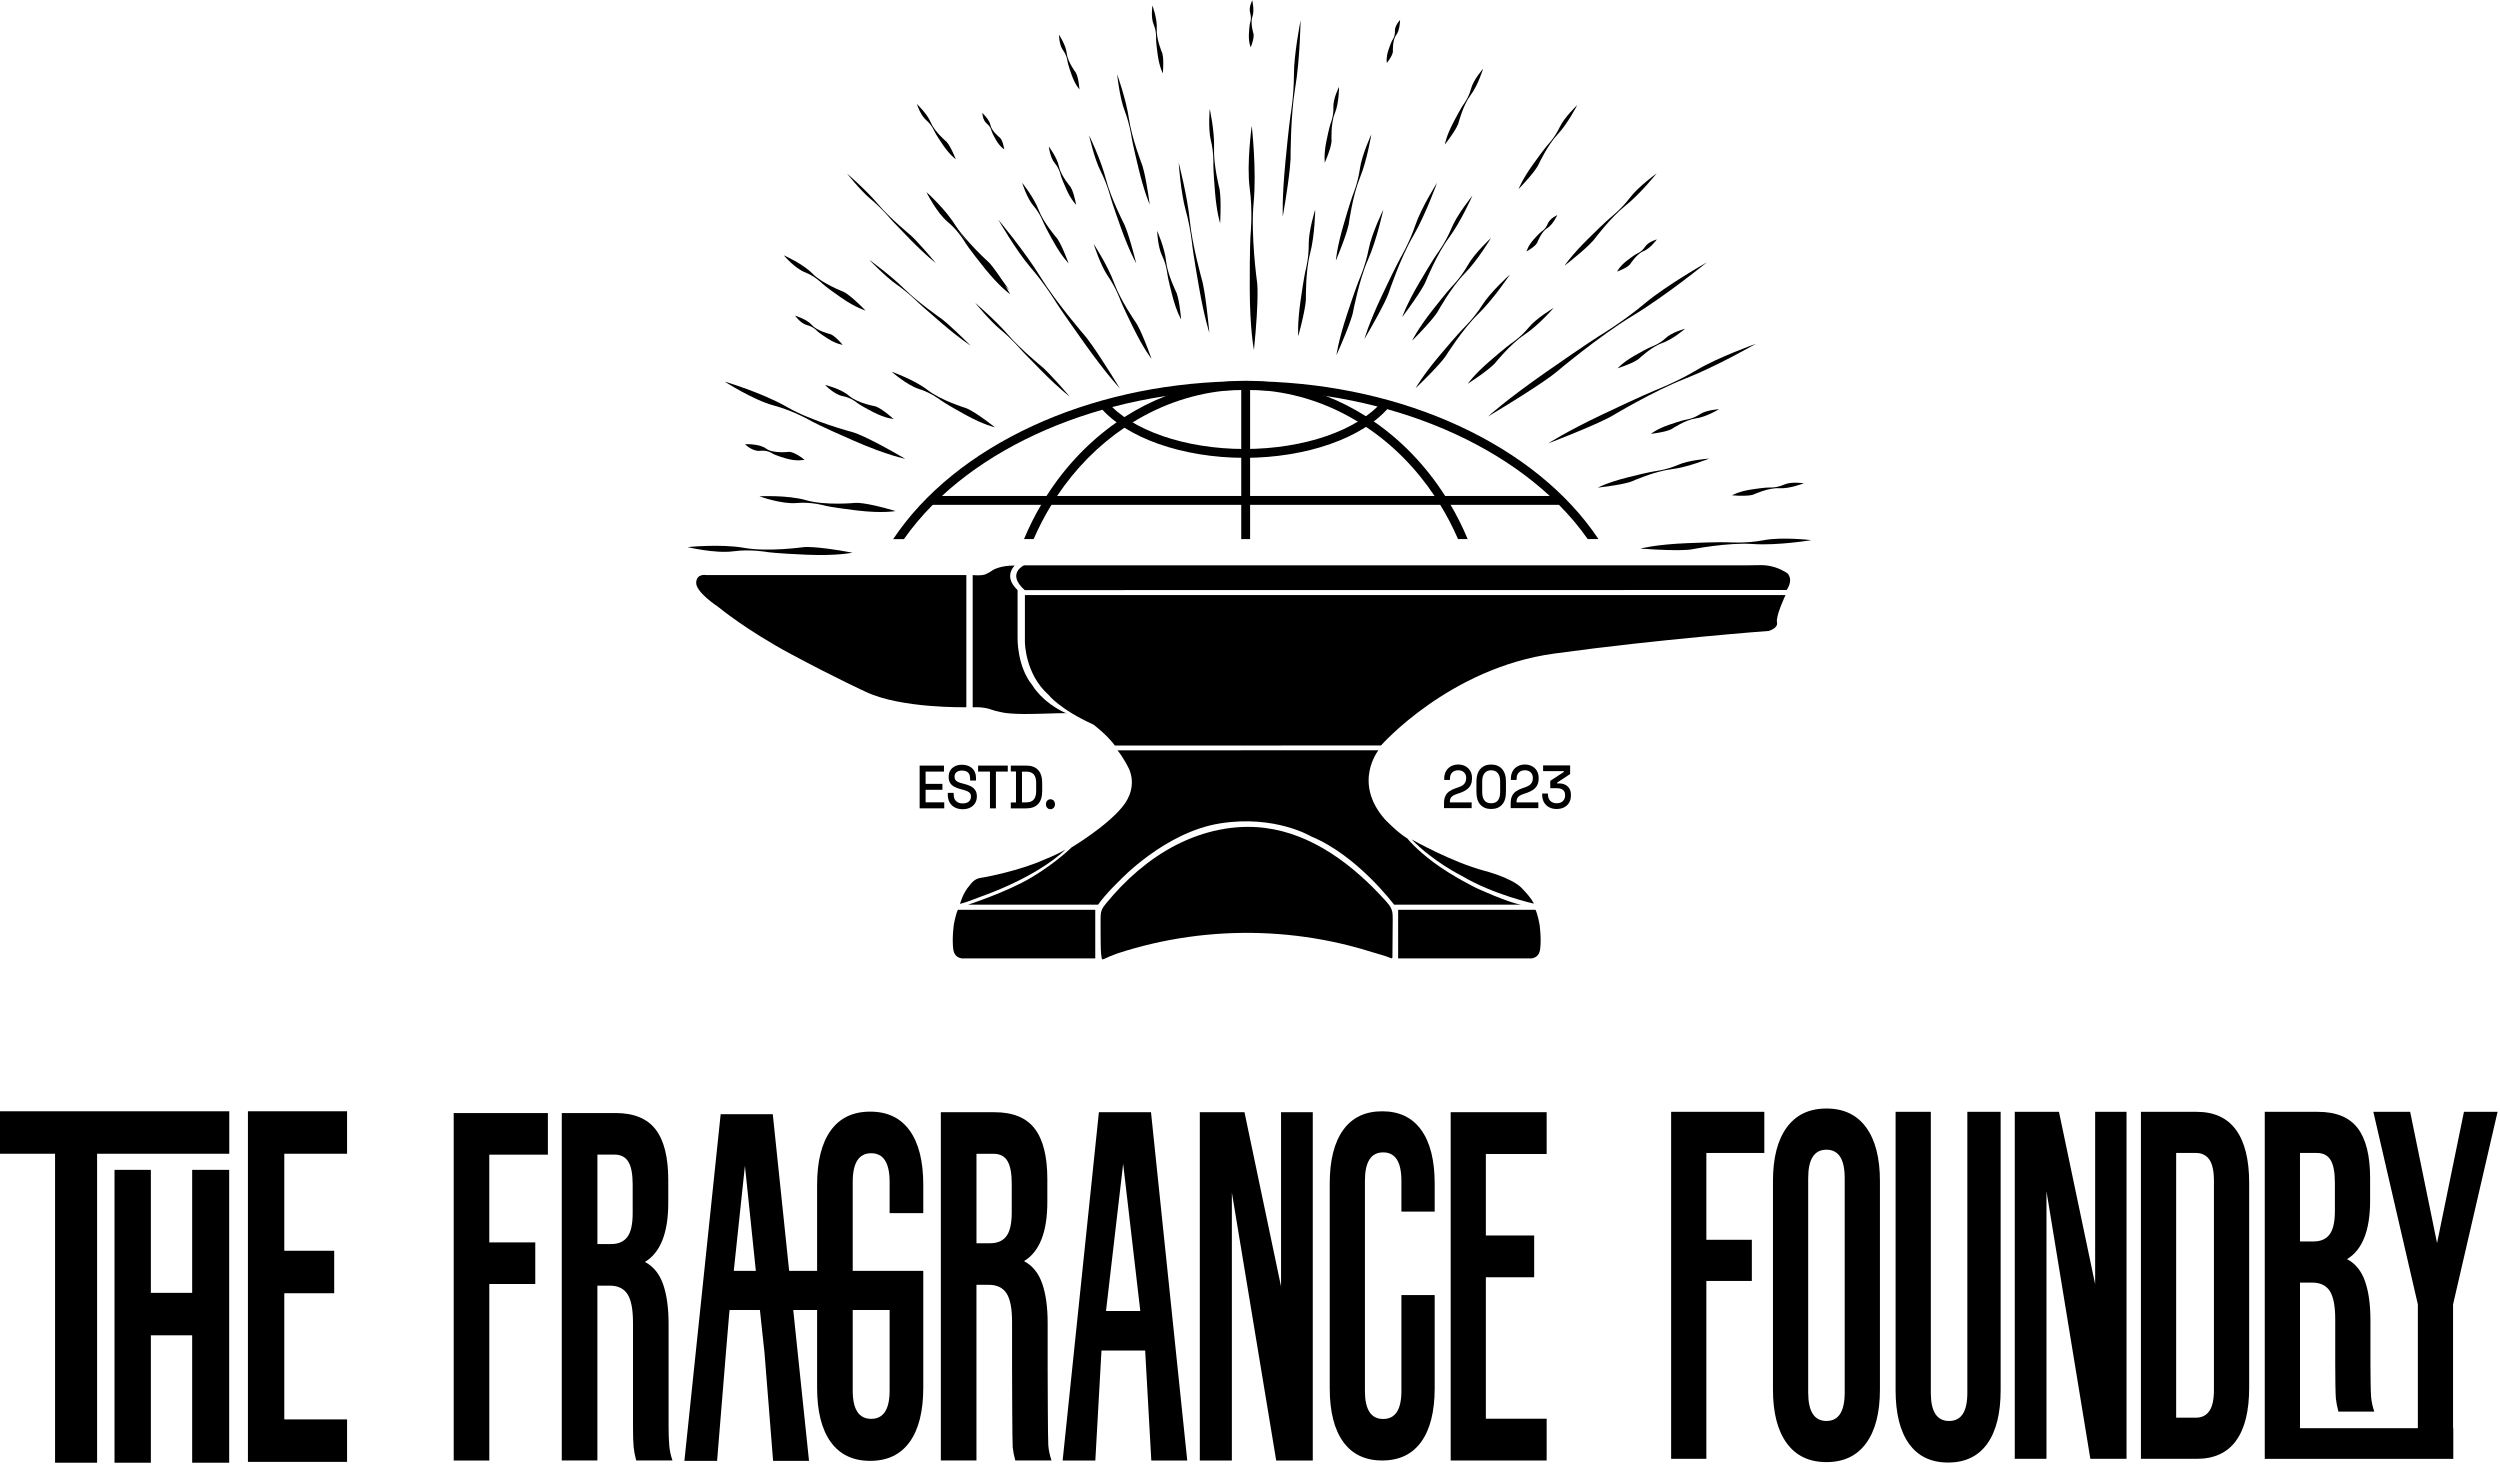 <?xml version="1.0" encoding="UTF-8"?>
<svg id="Layer_1" data-name="Layer 1" xmlns="http://www.w3.org/2000/svg" viewBox="0 0 1692.64 992.14">
  <g>
    <g>
      <path d="m622.65,547.3v-28.95h16.47v4.05h-12.43v8.31h11.39v4.05h-11.39v8.48h12.62v4.05h-16.65Z"/>
      <path d="m651.78,547.88c-1.97,0-3.71-.39-5.23-1.16s-2.71-1.91-3.57-3.41c-.86-1.5-1.29-3.33-1.29-5.48v-1.03h4v1.03c0,2.04.55,3.57,1.66,4.59,1.11,1.02,2.58,1.53,4.42,1.53s3.27-.43,4.22-1.3c.95-.87,1.42-1.99,1.42-3.37,0-.91-.22-1.65-.67-2.23s-1.08-1.04-1.9-1.39c-.82-.34-1.81-.67-2.95-.97l-1.38-.37c-1.67-.44-3.12-.99-4.35-1.63-1.23-.65-2.18-1.51-2.86-2.59-.67-1.08-1.01-2.45-1.01-4.14s.38-3.17,1.14-4.38c.76-1.21,1.81-2.15,3.16-2.81,1.34-.66,2.92-.99,4.74-.99s3.44.35,4.87,1.03c1.43.69,2.56,1.71,3.38,3.06.82,1.35,1.23,3.05,1.23,5.09v1.49h-4v-1.49c0-1.24-.23-2.25-.69-3.02-.46-.77-1.1-1.34-1.92-1.7-.82-.36-1.78-.54-2.88-.54-1.59,0-2.83.37-3.72,1.1-.88.73-1.33,1.74-1.33,3.04,0,.88.19,1.61.58,2.17.39.57.95,1.03,1.7,1.39.75.36,1.68.68,2.8.95l1.38.37c1.69.41,3.19.94,4.48,1.59,1.29.65,2.31,1.52,3.06,2.63.75,1.1,1.12,2.52,1.12,4.26s-.39,3.25-1.18,4.55c-.78,1.3-1.9,2.31-3.34,3.04-1.44.73-3.15,1.1-5.12,1.1Z"/>
      <path d="m670.26,547.3v-24.9h-8.03v-4.05h20.09v4.05h-8.03v24.9h-4.03Z"/>
      <path d="m684.37,547.3v-3.97h3.51v-21.01h-3.51v-3.97h10.46c3.48,0,6.15.98,8.01,2.94,1.85,1.96,2.78,4.91,2.78,8.85v5.42c0,3.94-.93,6.89-2.78,8.83-1.85,1.94-4.52,2.92-8.01,2.92h-10.46Zm7.58-4.05h2.91c2.27,0,3.95-.63,5.04-1.9,1.1-1.27,1.64-3.16,1.64-5.67v-5.71c0-2.54-.55-4.43-1.64-5.67-1.1-1.24-2.78-1.86-5.04-1.86h-2.91v20.81Z"/>
      <path d="m711.22,547.88c-.87,0-1.6-.32-2.18-.95-.58-.63-.88-1.45-.88-2.44s.29-1.8.88-2.42,1.31-.93,2.18-.93,1.6.32,2.18.95c.58.63.88,1.43.88,2.4s-.29,1.81-.88,2.44c-.58.63-1.31.95-2.18.95Z"/>
    </g>
    <g>
      <path d="m977.68,547.16v-3.27c0-2.01.31-3.67.93-4.96.62-1.3,1.51-2.35,2.67-3.16,1.16-.81,2.56-1.5,4.2-2.05l2.28-.79c1.02-.36,1.9-.8,2.63-1.32.73-.52,1.3-1.18,1.7-1.96.4-.79.6-1.7.6-2.75v-.17c0-1.63-.5-2.9-1.49-3.83-1-.92-2.3-1.39-3.92-1.39s-3.02.5-4.05,1.49c-1.03.99-1.55,2.45-1.55,4.38v.66h-3.88v-.62c0-2.1.41-3.87,1.23-5.31.82-1.45,1.95-2.56,3.4-3.33,1.44-.77,3.06-1.16,4.85-1.16s3.39.37,4.8,1.12c1.41.74,2.51,1.79,3.32,3.14.81,1.35,1.21,2.94,1.21,4.76v.37c0,1.88-.34,3.43-1.01,4.67-.67,1.24-1.6,2.26-2.78,3.06-1.18.8-2.55,1.48-4.09,2.03l-2.2.74c-1.17.39-2.11.81-2.82,1.26s-1.23,1-1.57,1.63c-.34.63-.5,1.45-.5,2.44v.41h14.75v3.89h-18.71Z"/>
      <path d="m1009.6,547.74c-3.04,0-5.46-.96-7.26-2.87-1.81-1.92-2.71-4.8-2.71-8.67v-7.03c0-3.78.9-6.65,2.71-8.6,1.8-1.96,4.23-2.94,7.26-2.94s5.49.98,7.3,2.94c1.8,1.96,2.71,4.83,2.71,8.6v7.03c0,3.86-.9,6.75-2.71,8.67-1.81,1.92-4.24,2.87-7.3,2.87Zm0-3.89c2.07,0,3.6-.65,4.59-1.96,1-1.31,1.49-3.15,1.49-5.52v-7.45c0-2.37-.54-4.2-1.61-5.48-1.07-1.28-2.56-1.92-4.48-1.92s-3.44.66-4.48,1.96c-1.05,1.31-1.57,3.12-1.57,5.44v7.45c0,2.43.5,4.28,1.51,5.56,1.01,1.28,2.52,1.92,4.54,1.92Z"/>
      <path d="m1022.82,547.16v-3.27c0-2.01.31-3.67.93-4.96.62-1.3,1.51-2.35,2.67-3.16,1.16-.81,2.56-1.5,4.2-2.05l2.28-.79c1.02-.36,1.9-.8,2.63-1.32.73-.52,1.3-1.18,1.7-1.96.4-.79.6-1.7.6-2.75v-.17c0-1.63-.5-2.9-1.49-3.83-1-.92-2.3-1.39-3.92-1.39s-3.02.5-4.05,1.49c-1.03.99-1.55,2.45-1.55,4.38v.66h-3.88v-.62c0-2.1.41-3.87,1.23-5.31.82-1.45,1.95-2.56,3.4-3.33,1.44-.77,3.06-1.16,4.85-1.16s3.39.37,4.8,1.12c1.41.74,2.51,1.79,3.32,3.14.81,1.35,1.21,2.94,1.21,4.76v.37c0,1.88-.34,3.43-1.01,4.67-.67,1.24-1.6,2.26-2.78,3.06-1.18.8-2.55,1.48-4.09,2.03l-2.2.74c-1.17.39-2.11.81-2.82,1.26s-1.23,1-1.57,1.63c-.34.63-.5,1.45-.5,2.44v.41h14.75v3.89h-18.71Z"/>
      <path d="m1054,547.74c-1.92,0-3.62-.39-5.12-1.16-1.49-.77-2.66-1.89-3.49-3.35-.83-1.46-1.25-3.2-1.25-5.21v-.74h3.92v.66c0,1.82.54,3.26,1.62,4.32,1.08,1.06,2.52,1.59,4.31,1.59s3.19-.5,4.18-1.49c1-.99,1.49-2.25,1.49-3.76v-.37c0-1.08-.24-1.94-.71-2.61-.47-.66-1.11-1.15-1.9-1.47-.8-.32-1.69-.48-2.69-.48h-4.74v-5l9.19-6v-.58h-14.04v-3.89h18.3v5.87l-8.77,5.79v.58h1.61c1.32,0,2.56.28,3.73.83,1.17.55,2.12,1.39,2.86,2.52.73,1.13,1.1,2.56,1.1,4.3v.5c0,1.85-.4,3.45-1.19,4.82-.8,1.36-1.92,2.43-3.36,3.18-1.44.76-3.12,1.14-5.04,1.14Z"/>
    </g>
  </g>
  <g>
    <path d="m1082.26,365h-7.27c-5.69-8.13-12.22-15.88-19.49-23.2-2.01-2.04-4.09-4.04-6.22-6-28.47-26.33-66.68-46.61-110.06-58.78-2.18-.62-4.38-1.21-6.59-1.77-11.31-2.94-22.94-5.32-34.83-7.11-14.22-2.16-28.81-3.48-43.61-3.91-2.59-.08-5.19-.13-7.8-.14-.96-.02-1.93-.02-2.89-.02-1.04,0-2.08,0-3.11.02-2.53.01-5.06.06-7.58.14-14.8.43-29.38,1.75-43.6,3.91-12.36,1.86-24.46,4.36-36.19,7.46-2.21.57-4.42,1.18-6.6,1.81-42.82,12.21-80.52,32.34-108.69,58.39-2.13,1.96-4.21,3.97-6.22,6-7.27,7.32-13.8,15.07-19.49,23.2h-7.28c20.81-31.24,53.45-57.73,94.54-76.69,39.84-18.38,85.74-28.72,133.35-30.08,3.61-.11,7.24-.16,10.87-.16s7.26.05,10.87.16c47.61,1.36,93.51,11.7,133.35,30.08,41.09,18.96,73.73,45.45,94.54,76.69Z"/>
    <path d="m993.69,365h-6.52c-3.52-8.14-7.56-15.88-12.05-23.2-1.24-2.04-2.52-4.04-3.84-6-12.68-18.98-28.51-34.84-46.41-46.78-1.83-1.23-3.68-2.41-5.56-3.55-19.84-12.08-41.99-19.49-65.1-21.24h-.02c-2.59-.2-5.19-.33-7.8-.38-.96-.02-1.93-.03-2.89-.03-1.04,0-2.07,0-3.11.04-2.54.05-5.06.17-7.58.37h-.02c-23.44,1.78-45.88,9.37-65.94,21.76-1.87,1.15-3.71,2.34-5.54,3.59-17.56,11.87-33.1,27.53-45.59,46.22-1.31,1.96-2.59,3.96-3.83,6-4.5,7.32-8.53,15.06-12.06,23.2h-6.52c3.38-8.1,7.25-15.85,11.57-23.2,1.19-2.03,2.41-4.03,3.67-6,12.83-20.11,29.01-37,47.44-49.85,1.74-1.22,3.51-2.41,5.29-3.55,8.87-5.7,18.22-10.48,27.93-14.26,13.84-5.42,28.42-8.8,43.37-9.91h.05c3.6-.27,7.23-.41,10.87-.41s7.27.14,10.87.41h.05c14.96,1.11,29.54,4.49,43.38,9.91,9.37,3.65,18.42,8.24,27.02,13.69,1.79,1.12,3.54,2.29,5.29,3.5,0,0,.01.01.01,0,18.79,12.93,35.29,30.04,48.33,50.47,1.26,1.97,2.48,3.97,3.67,6,4.32,7.35,8.19,15.1,11.57,23.2Z"/>
    <path d="m842.65,309.98c-41.91,0-80.32-13.5-97.84-34.4l4.6-3.85c16.43,19.6,53.02,32.26,93.24,32.26s76.81-12.66,93.24-32.26l4.6,3.85c-17.52,20.9-55.92,34.4-97.84,34.4Z"/>
    <rect x="840.39" y="260.58" width="6" height="104.42"/>
    <rect x="630.09" y="335.8" width="426.39" height="6"/>
  </g>
  <path d="m478.27,389.36h176v89.47s-44.38.96-68.14-10.45c0,0-19.83-9.02-50.57-25.5-30.74-16.47-49.51-32.14-49.51-32.14,0,0-14.88-9.68-14.7-16.2.18-6.52,6.91-5.19,6.91-5.19Z"/>
  <path d="m658.57,389.36s6.26.67,9.07-.69c2.81-1.36,4.64-2.72,4.64-2.72,0,0,4.99-3.17,14.76-3.03,0,0-7,6.22,0,14.55l1.92,2.08v32.26s-.54,19.26,10.04,32.19c0,0,6.4,11.53,23,19,0,0,4.46-.47-17.99.26-17.85.58-24.33-.58-26.23-1.09-.6-.16-1.21-.29-1.82-.41-1.05-.21-2.68-.58-4.26-1.16-3.26-1.21-6.72-1.74-10.19-1.77-.88,0-1.86,0-2.94.02v-89.49Z"/>
  <path d="m693.27,382.78s-12.11,5.54.53,16.76l515.83-.07s4.7-6.12.89-10.91c-.7-.88-1.9-1.37-2.99-1.98-4.73-2.66-10.07-3.96-15.47-3.96-2.59,0-5.91.04-9.78.15h-489Z"/>
  <path d="m693.92,402.89v31.73s0,21.58,15.95,35.79c0,0,7.38,9.71,30.39,20.14,0,0,8.94,6.62,14.59,14.21l180.15-.02s46.07-52.42,117.1-62.21c71.03-9.79,145.39-15.35,145.39-15.35,0,0,6.58-1.74,5.63-5.91-.95-4.17,5.78-18.39,5.78-18.39h-514.97Z"/>
  <path d="m756.59,508.01l176.69-.03s-17.59,21.9,4.48,46.87c0,0,8.2,8.62,15.14,12.89,0,0,5.55,7.11,18.03,16.35,12.48,9.24,28.43,17.06,28.43,17.06,0,0,21.5,9.95,30.51,11.37h-85.99s-24.95-33.41-56.15-46.2c0,0-24.4-14.79-61.78-8.82-37.38,5.97-67.89,38.67-67.89,38.67,0,0-9.07,8.53-14.59,16.35h-88.02s26.34-8.53,42.98-18.48c16.64-9.95,27.09-20.31,27.09-20.31,0,0,23.57-13.98,34.65-27.76,11.07-13.78,3.85-26.17,3.85-26.17,0,0-3.33-6.83-7.41-11.79Z"/>
  <path d="m942.48,616.82c-.11-.44-.24-.88-.41-1.3-.79-2.04-2.25-3.72-3.7-5.34-21.96-24.48-49.86-45.63-82.06-49.65-20.45-2.55-41.44,2.08-59.87,11.51-18.43,9.43-34.38,23.49-47.61,39.68-1.15,1.41-2.31,2.87-2.95,4.6-.74,1.98-.74,4.16-.73,6.29.02,4.63.03,9.26.05,13.89,0,2.26.04,9.36.72,12.29.45,1.94,1.4-.08,10.92-3.34,3.88-1.33,7.81-2.46,11.76-3.56,15.77-4.4,31.92-7.38,48.2-8.96,32.55-3.15,65.63-.67,97.36,7.47,4.92,1.26,9.8,2.66,14.64,4.19,1.15.36,10.1,2.82,13.02,4.18.44.2.93-.12.93-.61l.19-25.5c.01-1.95.02-3.95-.44-5.83Z"/>
  <path d="m946.62,616.01v32.88h88.63s6.61,1,7.53-6.35c.92-7.35-.42-16.69-.42-16.69,0,0-1.26-7.01-2.74-9.85h-93Z"/>
  <path d="m741.55,616.01v32.88h-88.63s-6.61,1-7.53-6.35c-.92-7.35.42-16.69.42-16.69,0,0,1.26-7.01,2.74-9.85h93Z"/>
  <path d="m1038.51,611.81s-27.41-6.04-48.9-18.84c0,0-19.14-9.45-33.84-24.63,0,0,27.22,15.43,49.42,21.27,0,0,18.3,4.69,25.11,11.66,6.81,6.98,8.21,10.53,8.21,10.53Z"/>
  <path d="m721.35,575.2s-15.95,17.06-57.55,31.99c0,0-9.86,3.87-13.79,4.81,0,0,1.76-7.35,6.74-12.84,0,0,2.35-3.66,6.09-4.57,0,0,1.58-.36,4.57-.81,0,0,22.7-4.23,39.19-11.58,0,0,9.56-3.8,14.76-7Z"/>
  <path d="m846.81,32.03s-1.54-3.27-1.22-9.17c.31-5.89.78-7.39.78-7.39,0,0,1.19-2.99.06-6.71-1.14-3.72,1.39-8.51,1.39-8.51,0,0,1.69,6.85.12,11.04s.73,11.56.73,11.56c0,0,.88,2.08-1.86,9.18Z"/>
  <path d="m938.96,42.68s-.68-3.52,1.11-8.88c1.79-5.36,2.62-6.6,2.62-6.6,0,0,1.92-2.39,1.74-6.2s3.5-7.45,3.5-7.45c0,0-.07,6.88-2.66,10.26-2.59,3.38-2.2,10.93-2.2,10.93,0,0,.34,2.21-4.13,7.92Z"/>
  <path d="m577.16,374.17s-10.12,2.31-30.93,1.41c-20.81-.9-26.42-1.77-26.42-1.77,0,0-11.43-2.16-23.45-.54-12.02,1.63-30.85-2.85-30.85-2.85,0,0,22.46-2.33,38.38.53,15.92,2.86,39.68-.44,39.68-.44,0,0,6.52-1.32,33.59,3.66Z"/>
  <path d="m544.75,311.28s-4.97,1.31-12.39-.82c-7.41-2.13-9.1-3.25-9.1-3.25,0,0-3.24-2.6-8.59-1.99-5.35.6-10.23-4.45-10.23-4.45,0,0,9.65-.52,14.24,2.96,4.59,3.49,15.21,2.22,15.21,2.22,0,0,3.12-.7,10.86,5.33Z"/>
  <path d="m570.55,233.46s-4.15-.41-10.07-4.2c-5.91-3.79-7.21-5.13-7.21-5.13,0,0-2.47-2.95-6.89-4.02-4.41-1.07-8.06-6.4-8.06-6.4,0,0,7.92,2.37,11.43,6.39,3.51,4.02,12.28,6.1,12.28,6.1,0,0,2.6.36,8.52,7.26Z"/>
  <path d="m647.14,107.81s-3.84-2.55-8.64-9.58c-4.8-7.03-5.75-9.12-5.75-9.12,0,0-1.72-4.39-5.67-7.77-3.95-3.38-6.29-10.9-6.29-10.9,0,0,6.99,6.54,9.48,12.61,2.48,6.06,10.33,12.72,10.33,12.72,0,0,2.38,1.7,6.54,12.05Z"/>
  <path d="m723.49,178.27s-4.31-4.1-10.06-14.33c-5.75-10.23-6.95-13.18-6.95-13.18,0,0-2.24-6.15-6.74-11.37-4.5-5.23-7.69-15.64-7.69-15.64,0,0,8.03,9.99,11.23,18.5,3.2,8.51,12.15,18.82,12.15,18.82,0,0,2.68,2.7,8.06,17.21Z"/>
  <path d="m826.12,151.16s-2.31-6.76-3.5-21.21c-1.19-14.45-1.11-18.4-1.11-18.4,0,0,.4-8.09-1.64-16.23-2.04-8.14-.8-21.55-.8-21.55,0,0,3.37,15.28,2.91,26.53-.46,11.25,3.62,27.33,3.62,27.33,0,0,1.38,4.37.52,23.52Z"/>
  <path d="m1028.15,128.04s2.19-6.08,9.7-16.62c7.51-10.53,9.87-13.15,9.87-13.15,0,0,5.01-5.2,8.21-12.04,3.2-6.84,11.93-15.08,11.93-15.08,0,0-6.35,12.53-13.25,19.82-6.9,7.29-13.17,20.84-13.17,20.84,0,0-1.5,3.86-13.29,16.22Z"/>
  <path d="m1059.31,179.87s4.34-6.75,16.06-18.31,15.19-14.43,15.19-14.43c0,0,7.26-5.67,12.97-13.23,5.71-7.56,18.12-16.52,18.12-16.52,0,0-11.01,13.84-21.05,21.8-10.04,7.96-21.28,22.93-21.28,22.93,0,0-2.88,4.28-20,17.77Z"/>
  <path d="m904.46,176.48s.5-8.05,5.11-23.97c4.61-15.92,6.24-20.13,6.24-20.13,0,0,3.58-8.55,4.89-17.99,1.3-9.44,7.78-23.42,7.78-23.42,0,0-2.88,17.56-7.77,29.48s-7.42,30.59-7.42,30.59c0,0-.43,5.17-8.83,25.44Z"/>
  <path d="m868.52,146.62s-.63-11.81,1.74-36.59c2.38-24.78,3.43-31.51,3.43-31.51,0,0,2.39-13.75,2.37-27.88-.02-14.13,4.51-36.85,4.51-36.85,0,0-.41,26.47-3.64,45.6-3.23,19.14-3.13,47.06-3.13,47.06,0,0,.3,7.63-5.27,40.18Z"/>
  <path d="m769.31,178.28s-4.27-7.13-10.12-23.34c-5.84-16.21-7.09-20.75-7.09-20.75,0,0-2.34-9.36-6.84-18.14-4.49-8.77-7.88-24.44-7.88-24.44,0,0,8.03,16.59,11.37,29.59,3.34,13,12.26,30.32,12.26,30.32,0,0,2.66,4.64,8.29,26.77Z"/>
  <path d="m778.45,138.5s-3.45-7.42-7.46-23.91c-4.01-16.49-4.74-21.06-4.74-21.06,0,0-1.29-9.41-4.78-18.47-3.49-9.06-5.11-24.76-5.11-24.76,0,0,6.14,17.08,8.01,30.16,1.88,13.07,8.82,30.96,8.82,30.96,0,0,2.13,4.82,5.26,27.08Z"/>
  <path d="m818.84,225.46s-3.35-9.86-7.12-31.4-4.43-27.49-4.43-27.49c0,0-1.15-12.21-4.51-24.17-3.36-11.96-4.75-32.27-4.75-32.27,0,0,5.89,22.51,7.57,39.47,1.68,16.96,8.37,40.59,8.37,40.59,0,0,2.06,6.39,4.86,35.26Z"/>
  <path d="m799.7,216.26s-3.1-5-6.01-16.21c-2.91-11.21-3.3-14.33-3.3-14.33,0,0-.57-6.43-3.57-12.55s-3.38-16.86-3.38-16.86c0,0,5.17,11.55,6.06,20.48.89,8.93,6.87,21.01,6.87,21.01,0,0,1.89,3.25,3.34,18.45Z"/>
  <path d="m779.65,242.97s-4.99-6.16-12.19-20.74c-7.2-14.58-8.79-18.72-8.79-18.72,0,0-3.04-8.57-8.37-16.27s-9.84-22.12-9.84-22.12c0,0,9.57,14.62,13.89,26.5,4.32,11.88,14.89,27.06,14.89,27.06,0,0,3.12,4.02,10.41,24.27Z"/>
  <path d="m679.93,101.12s-2.94-1.74-5.59-6.36c-2.65-4.63-2.98-5.99-2.98-5.99,0,0-.45-2.85-3.27-5.13-2.82-2.27-3.02-7.14-3.02-7.14,0,0,4.85,4.38,5.57,8.32.72,3.95,6.35,8.42,6.35,8.42,0,0,1.79,1.15,2.95,7.88Z"/>
  <path d="m978.23,97.89s.82-5.49,5.77-15c4.95-9.51,6.64-11.87,6.64-11.87,0,0,3.68-4.7,5.3-10.87,1.62-6.17,8.2-13.62,8.2-13.62,0,0-3.44,11.31-8.47,17.89-5.03,6.59-8.19,18.81-8.19,18.81,0,0-.63,3.48-9.25,14.65Z"/>
  <path d="m1033.56,170.25s.83-3.6,4.79-8.08c3.96-4.48,5.28-5.37,5.28-5.37,0,0,2.84-1.6,4.27-5.3,1.43-3.7,6.47-5.86,6.47-5.86,0,0-2.96,6.55-6.85,8.86-3.89,2.31-6.69,9.66-6.69,9.66,0,0-.6,2.23-7.27,6.1Z"/>
  <path d="m1094.85,183.87s1.63-3.5,6.71-7.44c5.09-3.94,6.65-4.64,6.65-4.64,0,0,3.31-1.21,5.59-4.72,2.28-3.51,8.01-4.97,8.01-4.97,0,0-4.47,6.16-9.03,7.93-4.56,1.77-9.03,8.76-9.03,8.76,0,0-1.1,2.15-8.89,5.09Z"/>
  <path d="m1095.23,249.36s3.35-3.97,11.92-8.84c8.57-4.87,11.07-5.82,11.07-5.82,0,0,5.21-1.7,9.52-5.77,4.31-4.07,13.15-6.34,13.15-6.34,0,0-8.26,7.19-15.47,9.65-7.2,2.46-15.7,10.55-15.7,10.55,0,0-2.21,2.46-14.49,6.58Z"/>
  <path d="m1117.74,293.76s3.72-3.19,12.36-6.17c8.64-2.98,11.08-3.39,11.08-3.39,0,0,5.04-.59,9.65-3.67,4.62-3.08,13.07-3.47,13.07-3.47,0,0-8.75,5.31-15.74,6.22-6.98.91-16.1,7.05-16.1,7.05,0,0-2.43,1.94-14.33,3.42Z"/>
  <path d="m1172.67,335.38s4.28-2.64,13.35-4.01c9.06-1.38,11.53-1.3,11.53-1.3,0,0,5.05.44,10.19-1.9,5.14-2.33,13.5-.96,13.5-.96,0,0-9.63,3.85-16.66,3.35-7.03-.5-17.18,4.17-17.18,4.17,0,0-2.77,1.57-14.72.64Z"/>
  <path d="m1081.82,330.15s6.31-3.45,20.41-6.99c14.1-3.54,18.02-4.09,18.02-4.09,0,0,8.07-.89,15.79-4.29,7.72-3.39,21.19-4.29,21.19-4.29,0,0-14.56,5.9-25.78,7.24-11.21,1.34-26.45,8.1-26.45,8.1,0,0-4.1,2.11-23.19,4.32Z"/>
  <path d="m728.62,138.65s-3.26-3.02-6.59-10.42c-3.33-7.39-3.85-9.52-3.85-9.52,0,0-.83-4.41-4.04-8.23s-4.03-11.27-4.03-11.27c0,0,5.57,7.29,6.82,13.4s7.64,13.65,7.64,13.65c0,0,2,1.98,4.06,12.39Z"/>
  <path d="m730.86,60.51s-2.89-2.98-5.34-9.9-2.73-8.87-2.73-8.87c0,0-.32-4.04-3.06-7.73-2.74-3.69-2.71-10.47-2.71-10.47,0,0,4.69,7,5.23,12.6.54,5.6,6.01,12.89,6.01,12.89,0,0,1.75,1.94,2.61,11.48Z"/>
  <path d="m787.32,49.66s-2.31-4.05-3.5-12.61-1.11-10.9-1.11-10.9c0,0,.4-4.78-1.64-9.63s-.8-12.76-.8-12.76c0,0,3.37,9.1,2.91,15.75-.46,6.64,3.62,16.24,3.62,16.24,0,0,1.38,2.61.52,13.92Z"/>
  <path d="m896.98,110.14s-.85-5.1,1.08-14.63,2.85-11.99,2.85-11.99c0,0,2.14-4.95,1.86-10.82-.28-5.87,3.83-13.87,3.83-13.87,0,0,.07,10.84-2.81,17.77-2.88,6.92-2.27,18.53-2.27,18.53,0,0,.44,3.25-4.54,15.01Z"/>
  <path d="m956.09,230.67s3.34-7.29,13.41-20.18c10.07-12.89,13.14-16.13,13.14-16.13,0,0,6.48-6.46,11.08-14.71,4.6-8.24,15.78-18.55,15.78-18.55,0,0-8.99,15.14-17.93,24.2-8.93,9.05-17.98,25.38-17.98,25.38,0,0-2.25,4.63-17.5,19.99Z"/>
  <path d="m958.43,262.88s4.28-7.96,16.3-22.24c12.02-14.28,15.62-17.89,15.62-17.89,0,0,7.55-7.22,13.27-16.27,5.72-9.05,18.68-20.59,18.68-20.59,0,0-11.09,16.64-21.52,26.75-10.43,10.11-21.69,28.02-21.69,28.02,0,0-2.85,5.07-20.66,22.21Z"/>
  <path d="m993.7,259.88s4.04-5.95,14.98-15.43c10.95-9.48,14.19-11.73,14.19-11.73,0,0,6.79-4.4,12.11-10.92,5.32-6.52,16.93-13.32,16.93-13.32,0,0-10.27,11.85-19.66,18.04-9.39,6.19-19.86,19.13-19.86,19.13,0,0-2.68,3.75-18.7,14.23Z"/>
  <path d="m1048.25,300.21s11.49-7.68,37.8-20.14c26.31-12.45,33.69-15.43,33.69-15.43,0,0,15.24-5.85,29.42-14.32,14.18-8.47,39.7-17.56,39.7-17.56,0,0-26.83,15.4-47.97,23.64-21.14,8.23-49.13,25.02-49.13,25.02,0,0-7.49,4.85-43.49,18.78Z"/>
  <path d="m1110.59,371.42s10.19-2.79,31.82-3.68c21.63-.89,27.53-.59,27.53-.59,0,0,12.07.94,24.32-1.42,12.24-2.35,32.23-.03,32.23-.03,0,0-22.96,3.8-39.75,2.62-16.79-1.18-40.98,3.55-40.98,3.55,0,0-6.59,1.65-35.16-.45Z"/>
  <path d="m879,227.63s-.75-7.88,1.52-23.84c2.27-15.96,3.31-20.24,3.31-20.24,0,0,2.38-8.7,2.24-18.01s4.39-23.6,4.39-23.6c0,0-.22,17.37-3.42,29.49-3.2,12.12-2.87,30.53-2.87,30.53,0,0,.37,5.07-5.16,25.67Z"/>
  <path d="m904.85,240.49s1.1-9.27,7.16-27.63c6.05-18.35,8.11-23.22,8.11-23.22,0,0,4.44-9.87,6.5-20.74,2.06-10.87,9.98-27.01,9.98-27.01,0,0-4.32,20.23-10.4,33.99-6.08,13.76-10.1,35.26-10.1,35.26,0,0-.82,5.95-11.25,29.34Z"/>
  <path d="m923.79,229.53s2.71-10.09,12.02-29.78c9.31-19.69,12.23-24.88,12.23-24.88,0,0,6.21-10.5,10.17-22.28,3.96-11.77,14.79-28.9,14.79-28.9,0,0-7.86,21.87-16.41,36.53-8.55,14.65-16.32,37.94-16.32,37.94,0,0-1.86,6.47-16.47,31.37Z"/>
  <path d="m949.36,214.73s2.67-8.2,11.66-23.49,11.8-19.22,11.8-19.22c0,0,5.97-7.93,9.84-17.36,3.86-9.43,14.26-22.23,14.26-22.23,0,0-7.66,17.42-15.88,28.5-8.22,11.08-15.81,29.74-15.81,29.74,0,0-1.83,5.24-15.88,24.05Z"/>
  <path d="m605,283.66s-5.4-.29-13.96-4.73c-8.55-4.43-10.57-6.05-10.57-6.05,0,0-3.94-3.57-9.86-4.67-5.91-1.11-11.99-7.6-11.99-7.6,0,0,10.73,2.55,16.29,7.41,5.56,4.86,17.28,6.99,17.28,6.99,0,0,3.4.31,12.8,8.65Z"/>
  <path d="m586,210.24s-6.32-1.66-16.54-8.76c-10.22-7.1-12.66-9.42-12.66-9.42,0,0-4.79-4.99-11.75-7.69-6.96-2.7-14.39-11.51-14.39-11.51,0,0,12.66,5.51,19.4,12.35,6.74,6.84,20.54,12.13,20.54,12.13,0,0,3.99,1.18,15.4,12.9Z"/>
  <path d="m673.65,289.32s-7.37-1.5-20.32-8.66c-12.95-7.15-16.19-9.53-16.19-9.53,0,0-6.46-5.13-14.78-7.72-8.32-2.59-18.59-11.69-18.59-11.69,0,0,15.27,5.34,24.32,12.37s25.53,12.09,25.53,12.09c0,0,4.68,1.09,20.03,13.13Z"/>
  <path d="m724.18,268.45s-6.43-4.74-18.3-16.64c-11.87-11.9-14.92-15.34-14.92-15.34,0,0-6.12-7.16-13.49-13.22s-17.23-18.2-17.23-18.2c0,0,13.61,11.59,22.17,21.5,8.56,9.92,23.15,21.86,23.15,21.86,0,0,4.1,3.12,18.63,20.03Z"/>
  <path d="m657.25,234.07s-6.78-4.23-19.55-15.15c-12.77-10.93-16.08-14.12-16.08-14.12,0,0-6.67-6.66-14.49-12.12-7.82-5.46-18.61-16.79-18.61-16.79,0,0,14.47,10.49,23.78,19.7,9.31,9.22,24.79,19.98,24.79,19.98,0,0,4.33,2.79,20.14,18.51Z"/>
  <path d="m633.6,178.09s-6.1-4.51-17.26-15.87c-11.15-11.37-14-14.66-14-14.66,0,0-5.71-6.86-12.69-12.63-6.97-5.77-16.15-17.4-16.15-17.4,0,0,12.86,11.04,20.85,20.54,7.99,9.5,21.8,20.87,21.8,20.87,0,0,3.89,2.97,17.45,19.16Z"/>
  <path d="m683.13,196.13s-5.73-4.97-15.97-17.17c-10.23-12.2-12.82-15.7-12.82-15.7,0,0-5.16-7.28-11.67-13.58-6.5-6.3-14.75-18.61-14.75-18.61,0,0,11.96,12.01,19.19,22.1,7.23,10.09,20.11,22.5,20.11,22.5,0,0,3.65,3.26,15.91,20.46Z"/>
  <path d="m758.23,263.01s-8.62-9.03-23.88-30.44c-15.27-21.42-19.11-27.5-19.11-27.5,0,0-7.66-12.61-17.41-23.89-9.75-11.29-21.97-32.5-21.97-32.5,0,0,17.92,21.45,28.65,38.92,10.73,17.47,30.04,39.74,30.04,39.74,0,0,5.48,5.9,23.68,35.68Z"/>
  <path d="m849.01,236.98s-2.79-13.42-2.86-41.76.53-36.05.53-36.05c0,0,1.63-15.78-.57-31.87-2.19-16.09,1.4-42.2,1.4-42.2,0,0,3.39,30.15,1.28,52.11-2.11,21.96,2.3,53.74,2.3,53.74,0,0,1.62,8.67-2.09,46.02Z"/>
  <path d="m1007.4,282.05s11.77-10.9,39.54-30.26,35.65-24.23,35.65-24.23c0,0,16.3-9.73,30.99-22.08,14.69-12.34,42.11-27.87,42.11-27.87,0,0-27.89,22.68-50.5,36.32-22.6,13.63-51.59,38.07-51.59,38.07,0,0-7.69,6.93-46.21,30.05Z"/>
  <path d="m612.95,310.64s-11.93-2.21-34.67-12.15c-22.74-9.94-28.66-13.22-28.66-13.22,0,0-11.96-7.05-25.78-10.74-13.82-3.69-33.22-16.17-33.22-16.17,0,0,25.59,7.58,42.29,17.25,16.7,9.67,44.04,16.9,44.04,16.9,0,0,7.63,1.59,36,18.15Z"/>
  <path d="m683.99,199.23s-7.03-4.73-17.46-17.75c-10.43-13.01-12.8-16.88-12.8-16.88,0,0-4.54-8.11-12.1-14.39-7.56-6.27-14.39-20.16-14.39-20.16,0,0,13.62,12.13,20.05,23.34,6.44,11.21,21.43,23.56,21.43,23.56,0,0,4.41,3.15,15.27,22.28Z"/>
  <path d="m606.39,345.99s-8.69,1.72-25.86-.34c-17.17-2.06-21.72-3.23-21.72-3.23,0,0-9.23-2.78-19.41-1.84-10.19.93-25.26-4.54-25.26-4.54,0,0,18.95-1.05,31.81,2.67,12.87,3.72,33.01,1.79,33.01,1.79,0,0,5.58-.94,27.44,5.5Z"/>
  <g>
    <path d="m155.23,752.4v28.75h-89.49v209.19h-28.46v-209.19H0v-28.75h155.23Z"/>
    <path d="m77.53,990.34v-198.28h24.61v83.27h27.97v-83.27h25.06v198.28h-25.06v-86.26h-27.97v86.26h-24.61Z"/>
    <path d="m226.27,846.84v28.75h-33.79v85.43h42.51v28.75h-67.13v-237.38h67.13v28.75h-42.51v65.69h33.79Z"/>
    <path d="m362.41,841.17v28.16h-31.12v119.51h-24.11v-235.25h63.77v28.16h-39.67v59.42h31.12Z"/>
    <path d="m429.01,979.83c-.29-2.82-.44-7.88-.44-15.21v-69.11c0-9.01-1.24-15.44-3.73-19.29-2.49-3.85-6.5-5.77-12.05-5.77h-8.33v118.39h-24.11v-235.25h36.38c12.42,0,21.48,3.71,27.17,11.12,5.7,7.42,8.55,18.82,8.55,34.21v15.49c0,20.28-5.26,33.61-15.78,39.99,5.7,3.01,9.79,8.03,12.27,15.07,2.48,7.04,3.73,16.01,3.73,26.89v68.54c0,5.63.14,10.19.44,13.66.29,3.48,1.02,6.9,2.19,10.28h-24.54c-.88-3.19-1.46-6.2-1.75-9.01Zm-24.54-137.54h9.42c4.82,0,8.44-1.59,10.85-4.79,2.41-3.19,3.62-8.54,3.62-16.05v-19.43c0-7.13-.99-12.29-2.96-15.49-1.97-3.19-5.08-4.79-9.31-4.79h-11.61v60.54Z"/>
    <path d="m685.66,979.83c-.29-2.82-.44-46.57-.44-53.89v-30.98c0-9.01-1.24-15.44-3.73-19.29-2.49-3.85-6.5-5.77-12.05-5.77h-8.33v118.94h-24.11v-235.8h36.38c12.42,0,21.48,3.71,27.17,11.12,5.7,7.42,8.55,18.82,8.55,34.21v15.49c0,20.28-5.26,33.61-15.78,39.99,5.7,3.01,9.79,8.03,12.27,15.07,2.48,7.04,3.73,16.01,3.73,26.89v30.41c0,5.63.14,48.87.44,52.34.29,3.48,1.02,6.9,2.19,10.28h-24.54c-.88-3.19-1.46-6.2-1.75-9.01Zm-24.54-138.09h9.42c4.82,0,8.44-1.59,10.85-4.79,2.41-3.19,3.62-8.54,3.62-16.05v-19.43c0-7.13-.99-12.29-2.96-15.49-1.97-3.19-5.08-4.79-9.31-4.79h-11.61v60.54Z"/>
    <path d="m779.5,988.84l-4.16-74.45h-29.58l-4.16,74.45h-22.13l24.54-235.8h35.28l24.54,235.8h-24.33Zm-7.45-101.2l-11.61-99.69-11.61,99.69h23.23Z"/>
    <path d="m834.04,988.84h-21.7v-235.8h30.24l24.76,117.99v-117.99h21.48v235.8h-24.76l-30.02-181.45v181.45Z"/>
    <path d="m971.36,939.85c0,15.77-3.03,27.88-9.1,36.32-6.07,8.45-14.88,12.66-26.43,12.66s-20.36-4.22-26.43-12.66c-6.07-8.44-9.1-20.55-9.1-36.32v-138.46c0-15.77,3.03-27.88,9.1-36.32,6.07-8.44,14.87-12.66,26.43-12.66s20.36,4.22,26.43,12.66c6.07,8.45,9.1,20.55,9.1,36.32v18.93h-22.53v-20.88c0-12.8-4.12-19.21-12.35-19.21s-12.35,6.4-12.35,19.21v142.36c0,12.62,4.12,18.93,12.35,18.93s12.35-6.31,12.35-18.93v-64.98h22.53v63.03Z"/>
    <path d="m1038.72,836.48v28.3h-32.71v95.77h41.16v28.3h-64.98v-235.83h64.98v28.3h-41.16v55.18h32.71Z"/>
    <path d="m1186.09,839.41v27.86h-30.79v120.43h-23.85v-234.94h63.09v27.86h-39.24v58.79h30.79Z"/>
    <path d="m1209.72,763.35c6.21-8.54,15.18-12.82,26.89-12.82s20.67,4.27,26.89,12.82c6.21,8.55,9.32,20.62,9.32,36.22v141.32c0,15.6-3.11,27.68-9.32,36.22-6.22,8.55-15.18,12.82-26.89,12.82s-20.67-4.27-26.89-12.82c-6.22-8.54-9.32-20.62-9.32-36.22v-141.32c0-15.6,3.11-27.67,9.32-36.22Zm26.89,198.72c8.24,0,12.36-6.41,12.36-19.22v-145.22c0-12.82-4.12-19.22-12.36-19.22s-12.36,6.41-12.36,19.22v145.22c0,12.82,4.12,19.22,12.36,19.22Z"/>
    <path d="m1307.28,943.13c0,12.63,4.12,18.95,12.36,18.95s12.36-6.31,12.36-18.95v-190.36h22.55v188.41c0,15.79-3.04,27.91-9.11,36.36-6.07,8.45-14.89,12.68-26.45,12.68s-20.38-4.22-26.45-12.68c-6.07-8.45-9.11-20.57-9.11-36.36v-188.41h23.85v190.36Z"/>
    <path d="m1385.57,987.7h-21.46v-234.94h29.92l24.5,116.73v-116.73h21.25v234.94h-24.5l-29.7-181.16v181.16Z"/>
    <path d="m1487.26,752.77c11.85,0,20.74,4.09,26.67,12.26,5.93,8.18,8.89,20.16,8.89,35.94v138.54c0,15.79-2.96,27.77-8.89,35.94-5.93,8.18-14.82,12.26-26.67,12.26h-37.73v-234.94h37.73Zm-13.88,207.07h13.44c3.9,0,6.9-1.48,9-4.46,2.09-2.97,3.14-7.8,3.14-14.49v-141.32c0-6.69-1.05-11.51-3.14-14.49-2.1-2.97-5.1-4.46-9-4.46h-13.44v179.21Z"/>
    <path d="m1660.86,883.15l30.14-130.39h-22.77l-18.21,88.87-18.21-88.87h-24.93l30.14,130.39v83.8h-79.79v-98.56h8.24c5.49,0,9.47,1.91,11.92,5.71,2.46,3.81,3.69,10.17,3.69,19.08v30.65c0,7.24.14,20.21.43,22.99.29,2.79.87,5.76,1.73,8.92h24.28c-1.16-3.34-1.88-6.73-2.17-10.17-.29-3.43-.43-15.89-.43-21.46v-30.09c0-10.77-1.23-19.64-3.69-26.61-2.46-6.97-6.5-11.93-12.14-14.91,10.41-6.31,15.61-19.5,15.61-39.56v-15.32c0-15.23-2.82-26.51-8.46-33.85-5.64-7.34-14.6-11-26.88-11h-35.99v234.94h127.65v-20.75h-.16v-83.8Zm-103.64-102.53h11.49c4.19,0,7.26,1.58,9.21,4.74,1.95,3.16,2.93,8.27,2.93,15.32v19.22c0,7.43-1.19,12.72-3.58,15.88-2.38,3.16-5.96,4.74-10.73,4.74h-9.32v-59.9Z"/>
    <path d="m625.11,860.43v79.09c0,15.96-3.07,28.21-9.2,36.75-6.14,8.54-15.05,12.81-26.74,12.81s-20.6-4.27-26.74-12.81c-6.14-8.54-9.2-20.79-9.2-36.75v-137.32c0-15.95,3.07-28.2,9.2-36.75,6.14-8.54,15.05-12.81,26.74-12.81s20.6,4.27,26.74,12.81c6.14,8.54,9.2,20.79,9.2,36.75v19.15h-22.79v-21.12c0-12.95-4.16-19.43-12.49-19.43s-12.49,6.48-12.49,19.43v141.26c0,12.77,4.16,19.15,12.49,19.15s12.49-6.38,12.49-19.15v-54.56h-115.96v-26.5h138.75Z"/>
    <polygon points="523.21 754.39 487.93 754.39 463.38 989.09 485.51 989.09 491.48 916.02 493.75 888.99 493.75 888.99 493.95 887.31 504.36 789.31 514.6 887.86 514.6 887.86 517.62 916.02 523.43 989.09 547.75 989.09 523.21 754.39"/>
  </g>
</svg>